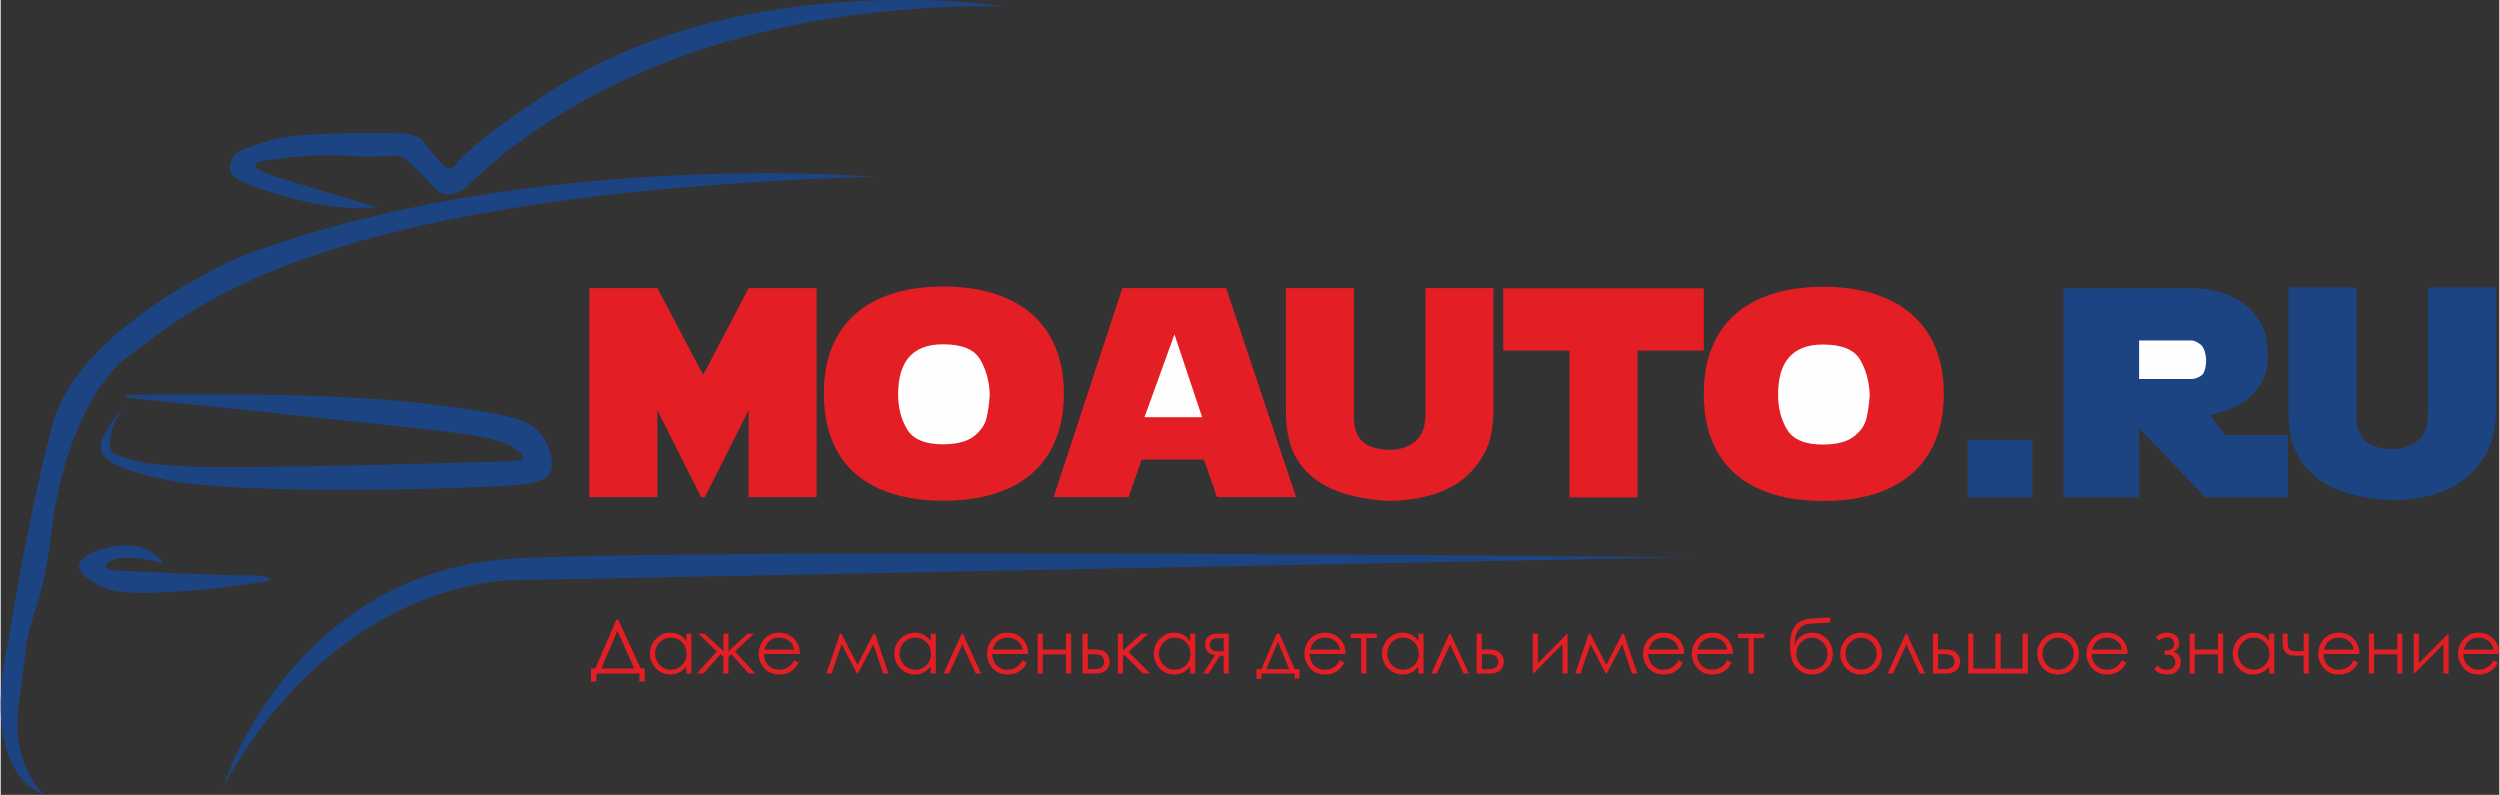 <?xml version="1.0" encoding="UTF-8"?>
<!DOCTYPE svg PUBLIC "-//W3C//DTD SVG 1.1//EN" "http://www.w3.org/Graphics/SVG/1.1/DTD/svg11.dtd">
<!-- Creator: CorelDRAW 2019 (64-Bit) -->
<svg xmlns="http://www.w3.org/2000/svg" xml:space="preserve" width="2038px" height="648px" version="1.1" style="shape-rendering:geometricPrecision; text-rendering:geometricPrecision; image-rendering:optimizeQuality; fill-rule:evenodd; clip-rule:evenodd"
viewBox="0 0 2036.61 647.92"
 xmlns:xlink="http://www.w3.org/1999/xlink"
 xmlns:xodm="http://www.corel.com/coreldraw/odm/2003">
 <rect x="0" y="0" width="2036.61" height="647.92" fill="#333333" stroke="none"/>
 <defs>
  <style type="text/css">
   <![CDATA[
    .fil2 {fill:#1D4482}
    .fil3 {fill:#FEFEFE;fill-rule:nonzero}
    .fil1 {fill:#E31E24;fill-rule:nonzero}
    .fil0 {fill:#1D4482;fill-rule:nonzero}
   ]]>
  </style>
 </defs>
 <g id="Слой_x0020_1">
  <g id="_4550336720">
   <path class="fil0" d="M1920.16 234.28l0 100.76c-0.44,11.48 1.73,19.45 6.61,23.96 4.87,4.47 12.52,6.89 22.91,7.17 8.34,-0.16 15.31,-2.58 20.86,-7.29 5.6,-4.71 8.22,-12.69 7.94,-23.84l0 -100.76 55.41 0 0 99.91c-0.2,14.18 -2.57,25.5 -7,33.95 -4.43,8.46 -10.07,15.51 -16.88,21.19 -6.8,5.64 -15.34,10.07 -25.57,13.21 -10.27,3.14 -21.71,4.87 -34.31,5.19 -10.44,-0.24 -21.11,-1.69 -31.9,-4.31 -10.83,-2.65 -20.26,-6.8 -28.31,-12.44 -8.06,-5.68 -14.3,-12.97 -18.65,-21.83 -4.35,-8.9 -6.56,-20.5 -6.56,-34.84l0 -100.03 55.45 0z"/>
   <path class="fil0" d="M1681.43 405.4l0 -170.36 110.92 0c13.69,1.25 24.93,4.88 33.74,10.88 8.78,5.96 15.27,13.97 19.34,24.04 3.14,15.1 3.3,26.74 0.48,34.92 -2.82,8.17 -7.81,15.02 -14.86,20.54 -7.09,5.51 -17.24,9.82 -30.45,12.96l12.73 16.31 50.98 0 0 50.71 -67.25 0 -54.05 -56.26 0 56.26 -61.58 0z"/>
   <polygon class="fil0" points="1603.3,405.4 1603.3,358.56 1655.94,358.56 1655.94,405.4 "/>
   <path class="fil1" d="M1583.85 321.19c0,18.64 -3.9,34.51 -11.68,47.64 -7.81,13.13 -19.05,23.04 -33.83,29.64 -14.74,6.61 -32.34,9.91 -52.8,9.91 -20.41,0 -38.01,-3.34 -52.67,-9.99 -14.66,-6.64 -25.78,-16.47 -33.31,-29.48 -7.57,-13.05 -11.36,-28.95 -11.36,-47.72 0,-14.26 2.18,-26.78 6.49,-37.58 4.35,-10.83 10.67,-19.93 19.01,-27.34 8.33,-7.37 18.56,-12.97 30.69,-16.8 12.12,-3.82 25.81,-5.72 41.15,-5.72 20.38,0 37.98,3.35 52.76,10.07 14.78,6.73 26.06,16.64 33.87,29.76 7.78,13.09 11.68,28.96 11.68,47.61z"/>
   <polygon class="fil1" points="1388.2,235.04 1388.2,285.79 1334.2,285.79 1334.2,405.4 1278.74,405.4 1278.74,285.79 1224.7,285.79 1224.7,235.04 "/>
   <path class="fil1" d="M1103.01 234.84l0 100.76c-0.44,11.48 1.73,19.45 6.61,23.96 4.87,4.47 12.52,6.89 22.91,7.17 8.34,-0.16 15.31,-2.58 20.86,-7.29 5.6,-4.71 8.22,-12.69 7.94,-23.84l0 -100.76 55.41 0 0 99.91c-0.2,14.18 -2.57,25.49 -7,33.95 -4.43,8.46 -10.07,15.51 -16.88,21.19 -6.8,5.63 -15.34,10.06 -25.57,13.21 -10.27,3.14 -21.71,4.87 -34.31,5.19 -10.43,-0.24 -21.11,-1.69 -31.9,-4.31 -10.83,-2.66 -20.26,-6.8 -28.31,-12.44 -8.06,-5.68 -14.3,-12.97 -18.65,-21.83 -4.35,-8.9 -6.56,-20.5 -6.56,-34.84l0 -100.03 55.45 0z"/>
   <polygon class="fil1" points="858.23,405.19 914.25,234.84 998.87,234.84 1055.85,405.19 991.42,405.19 980.7,374.54 930.08,374.54 919.33,405.19 "/>
   <path class="fil1" d="M866.61 320.98c0,18.65 -3.91,34.51 -11.68,47.64 -7.81,13.13 -19.05,23.04 -33.83,29.64 -14.74,6.61 -32.34,9.91 -52.8,9.91 -20.42,0 -38.02,-3.34 -52.67,-9.99 -14.66,-6.64 -25.78,-16.47 -33.31,-29.48 -7.57,-13.05 -11.36,-28.95 -11.36,-47.72 0,-14.26 2.18,-26.78 6.49,-37.58 4.35,-10.83 10.67,-19.93 19.01,-27.34 8.33,-7.37 18.56,-12.97 30.68,-16.79 12.13,-3.83 25.82,-5.72 41.16,-5.72 20.38,0 37.98,3.34 52.76,10.07 14.78,6.72 26.06,16.63 33.87,29.76 7.77,13.08 11.68,28.95 11.68,47.6z"/>
   <polygon class="fil1" points="479.83,405.19 479.83,234.84 535.28,234.84 572.58,305.64 609.63,234.84 665.08,234.84 665.08,405.19 609.63,405.19 609.63,334.43 573.99,405.19 570.92,405.19 535.28,334.43 535.28,405.19 "/>
   <g>
    <path class="fil2" d="M181.51 640.72c0,0 55.81,-177.41 241.54,-185.73 185.73,-8.33 953.65,-0.84 953.65,-0.84l-957.4 18.74c0,0 -140.76,-4.58 -237.79,167.83z"/>
    <path class="fil2" d="M217.75 473.72c0,0 -109.94,17.9 -135.35,4.58 -25.4,-13.33 -18.74,-18.74 -14.99,-23.32 3.75,-4.58 45.39,-23.32 65.8,4.58 0,0 -30.82,-9.58 -43.73,-2.08 -12.91,7.49 11.25,7.91 11.25,7.91 0,0 86.62,4.16 99.11,3.54 12.49,-0.63 23.74,2.29 17.91,4.79z"/>
    <path class="fil2" d="M100.11 330.66c0,0 -21.35,35.4 -5.21,40.29 16.14,4.89 15.2,7.08 59.97,9.37 44.77,2.29 261.74,-4.37 261.74,-4.37 0,0 12.28,-1.04 9.37,-3.54 -2.92,-2.5 -3.75,-12.91 -49.98,-18.95 -46.22,-6.04 -273.81,-29.36 -273.81,-29.36 0,0 -2.19,-2.03 1.25,-2.19 3.44,-0.15 154.66,-3.44 242.11,6.97 87.45,10.42 84.96,16.25 93.29,23.53 8.33,7.29 16.66,32.9 3.75,37.9 -12.91,5 -11.66,3.54 -25.2,5.2 -13.53,1.67 -219.67,10 -287.96,-5.41 -68.3,-15.41 -49.25,-29.72 -29.32,-59.44z"/>
    <path class="fil2" d="M35.42 647.92c0,0 -27.48,-24.57 -20.82,-72.88 6.66,-48.3 5,-52.89 14.58,-80.79 9.57,-27.9 13.74,-73.29 13.74,-73.29 0,0 13.33,-96.2 62.47,-131.6 49.14,-35.4 144.92,-131.19 606.34,-145.35 0,0 -281.52,-23.32 -515.56,64.97 0,0 -133.25,56.22 -154.49,138.67 -21.24,82.46 -35.82,177.4 -35.82,177.4 0,0 -25.4,99.95 29.56,122.87z"/>
    <path class="fil2" d="M306.95 169c0,0 -92.03,-27.07 -95.16,-29.57 -3.12,-2.5 -7.08,-5.42 -2.29,-7.08 4.79,-1.67 43.1,-7.5 70.8,-5.41 27.69,2.08 42.06,-1.25 47.06,0.83 4.99,2.08 28.11,27.07 28.11,27.07 0,0 7.91,8.33 20.82,0 12.91,-8.33 134.52,-152.32 441.02,-149.82 0,0 -206.83,-31.86 -362.3,64.96 0,0 -62.68,39.15 -83.5,63.1 0,0 -3.54,7.07 -9.27,2.8 -5.72,-4.26 -18.01,-20.82 -18.01,-20.82 0,0 -3.28,-6.09 -19.52,-6.35 -16.24,-0.26 -81.94,-1.62 -105.26,5.77 -23.32,7.4 -29.88,10.1 -30.71,14.48 -0.84,4.37 -6.05,10.82 4.89,17.28 10.93,6.45 69.12,27.48 113.32,22.76z"/>
   </g>
   <path class="fil3" d="M731.49 321.42c0,10.96 2.46,20.46 7.37,28.56 4.92,8.13 14.62,12.16 29.12,12.16 11.16,0 19.49,-2.14 25.05,-6.37 5.56,-4.26 9.02,-9.1 10.39,-14.57 1.37,-5.48 2.3,-12.04 2.78,-19.78 -0.48,-10.91 -3.1,-20.46 -7.93,-28.59 -4.8,-8.14 -14.9,-12.2 -30.29,-12.2 -24.32,0 -36.49,13.61 -36.49,40.79z"/>
   <polygon class="fil3" points="956.74,272.57 932.29,340.07 979.29,340.07 "/>
   <path class="fil3" d="M1448.74 321.63c0,10.96 2.45,20.46 7.37,28.55 4.91,8.14 14.62,12.17 29.11,12.17 11.16,0 19.5,-2.14 25.05,-6.37 5.56,-4.26 9.02,-9.1 10.39,-14.58 1.37,-5.47 2.3,-12.04 2.78,-19.77 -0.48,-10.91 -3.1,-20.46 -7.93,-28.59 -4.79,-8.14 -14.9,-12.21 -30.29,-12.21 -24.32,0 -36.48,13.62 -36.48,40.8z"/>
   <path class="fil3" d="M1743.01 277.53l0 31.37 42.97 0c2.26,0 4.75,-0.84 7.41,-2.53 2.66,-1.69 4.11,-5.96 4.27,-12.81 -0.4,-6.52 -2.01,-10.83 -4.79,-12.93 -2.78,-2.05 -5.16,-3.1 -7.01,-3.1l-42.85 0z"/>
   <path class="fil1" d="M485.54 555.52l-4.41 0 0 -10.64 3.55 0 17.18 -39.81 1.53 0 18.23 39.81 3.36 0 0 10.64 -4.4 0 0 -6.54 -35.04 0 0 6.54zm4.09 -10.64l26.79 0 -13.76 -30.64 -13.03 30.64zm73.33 -28.38l0 32.48 -4.16 0 0 -5.57c-1.77,2.08 -3.73,3.73 -5.87,4.77 -2.2,1.04 -4.59,1.59 -7.16,1.59 -4.58,0 -8.5,-1.65 -11.74,-5.01 -3.24,-3.31 -4.89,-7.34 -4.89,-12.11 0,-4.65 1.65,-8.68 4.95,-11.99 3.24,-3.3 7.22,-4.95 11.8,-4.95 2.7,0 5.08,0.55 7.22,1.65 2.14,1.16 4.04,2.81 5.69,5.14l0 -6 4.16 0zm-16.76 3.25c-2.32,0 -4.46,0.55 -6.42,1.71 -1.96,1.1 -3.49,2.75 -4.65,4.77 -1.16,2.08 -1.77,4.28 -1.77,6.54 0,2.26 0.61,4.46 1.77,6.55 1.16,2.08 2.75,3.73 4.71,4.83 1.96,1.16 4.1,1.77 6.36,1.77 2.26,0 4.46,-0.55 6.48,-1.71 2.02,-1.16 3.61,-2.69 4.71,-4.71 1.1,-1.96 1.65,-4.16 1.65,-6.61 0,-3.73 -1.22,-6.84 -3.73,-9.35 -2.44,-2.57 -5.5,-3.79 -9.11,-3.79zm42.87 -3.25l4.16 0 0 14.31 15.53 -14.31 5.08 0 -15.29 14.44 16.45 18.04 -5.32 0 -14.07 -15.72 -2.38 2.02 0 13.7 -4.16 0 0 -13.7 -2.33 -2.02 -14 15.72 -5.32 0 16.27 -18.04 -15.05 -14.44 5.08 0 15.35 14.25 0 -14.25zm57.73 21.72l3.55 1.83c-1.17,2.26 -2.51,4.1 -4.04,5.5 -1.47,1.35 -3.18,2.39 -5.08,3.12 -1.89,0.73 -4.03,1.1 -6.48,1.1 -5.32,0 -9.41,-1.71 -12.41,-5.2 -3,-3.48 -4.53,-7.4 -4.53,-11.74 0,-4.1 1.29,-7.77 3.79,-11.01 3.25,-4.09 7.53,-6.11 12.97,-6.11 5.5,0 9.97,2.08 13.27,6.3 2.38,2.93 3.55,6.6 3.61,11.07l-29.36 0c0.07,3.73 1.29,6.85 3.61,9.23 2.39,2.39 5.26,3.61 8.69,3.61 1.65,0 3.3,-0.31 4.89,-0.86 1.53,-0.55 2.87,-1.34 3.97,-2.26 1.1,-0.98 2.33,-2.51 3.55,-4.58zm0.06 -8.75c-0.55,-2.26 -1.34,-4.04 -2.44,-5.32 -1.11,-1.35 -2.51,-2.45 -4.28,-3.24 -1.72,-0.8 -3.61,-1.23 -5.51,-1.23 -3.24,0 -5.99,1.04 -8.32,3.06 -1.65,1.53 -2.93,3.73 -3.79,6.73l24.34 0zm64.58 -12.97l1.22 0 10.95 32.48 -4.34 0 -8.01 -23.85 -12.54 23.85 -0.79 0 -12.48 -23.98 -8.07 23.98 -4.34 0 11.07 -32.48 1.16 0 13.09 25.38 13.08 -25.38zm50.76 0l0 32.48 -4.16 0 0 -5.57c-1.77,2.08 -3.73,3.73 -5.87,4.77 -2.2,1.04 -4.59,1.59 -7.15,1.59 -4.59,0 -8.5,-1.65 -11.74,-5.01 -3.25,-3.31 -4.9,-7.34 -4.9,-12.11 0,-4.65 1.65,-8.68 4.96,-11.99 3.24,-3.3 7.21,-4.95 11.8,-4.95 2.69,0 5.07,0.55 7.22,1.65 2.14,1.16 4.03,2.81 5.68,5.14l0 -6 4.16 0zm-16.76 3.25c-2.32,0 -4.46,0.55 -6.42,1.71 -1.95,1.1 -3.48,2.75 -4.64,4.77 -1.17,2.08 -1.78,4.28 -1.78,6.54 0,2.26 0.61,4.46 1.78,6.55 1.16,2.08 2.75,3.73 4.7,4.83 1.96,1.16 4.1,1.77 6.36,1.77 2.27,0 4.47,-0.55 6.49,-1.71 2.02,-1.16 3.61,-2.69 4.7,-4.71 1.11,-1.96 1.66,-4.16 1.66,-6.61 0,-3.73 -1.23,-6.84 -3.73,-9.35 -2.45,-2.57 -5.51,-3.79 -9.12,-3.79zm53.7 29.23l-4.34 0 -10.95 -23.67 -10.83 23.67 -4.46 0 14.8 -32.48 0.79 0 14.99 32.48zm33.75 -10.76l3.55 1.83c-1.16,2.26 -2.51,4.1 -4.03,5.5 -1.47,1.35 -3.18,2.39 -5.08,3.12 -1.9,0.73 -4.04,1.1 -6.48,1.1 -5.32,0 -9.42,-1.71 -12.42,-5.2 -2.99,-3.48 -4.52,-7.4 -4.52,-11.74 0,-4.1 1.28,-7.77 3.79,-11.01 3.24,-4.09 7.52,-6.11 12.96,-6.11 5.51,0 9.97,2.08 13.27,6.3 2.39,2.93 3.55,6.6 3.61,11.07l-29.35 0c0.06,3.73 1.28,6.85 3.61,9.23 2.38,2.39 5.26,3.61 8.68,3.61 1.65,0 3.3,-0.31 4.89,-0.86 1.53,-0.55 2.88,-1.34 3.98,-2.26 1.1,-0.98 2.32,-2.51 3.54,-4.58zm0.07 -8.75c-0.55,-2.26 -1.35,-4.04 -2.45,-5.32 -1.1,-1.35 -2.51,-2.45 -4.28,-3.24 -1.71,-0.8 -3.61,-1.23 -5.5,-1.23 -3.25,0 -6,1.04 -8.32,3.06 -1.65,1.53 -2.94,3.73 -3.79,6.73l24.34 0zm35.4 3.85l-18.95 0 0 15.66 -4.16 0 0 -32.48 4.16 0 0 12.91 18.95 0 0 -12.91 4.16 0 0 32.48 -4.16 0 0 -15.66zm17.62 -3.97l3.97 0c3.18,0 5.63,0.24 7.4,0.73 1.84,0.49 3.37,1.59 4.65,3.3 1.29,1.72 1.96,3.67 1.96,5.87 0,2.69 -0.92,4.96 -2.82,6.85 -1.83,1.9 -4.7,2.88 -8.5,2.88l-10.82 0 0 -32.48 4.16 0 0 12.85zm0.12 3.85l0 12.23 4.83 0c5.69,0 8.5,-2.02 8.5,-5.93 0,-1.16 -0.3,-2.27 -0.91,-3.36 -0.62,-1.11 -1.47,-1.84 -2.63,-2.27 -1.23,-0.49 -3.25,-0.67 -6.24,-0.67l-3.55 0zm24.52 -16.7l4.16 0 0 13.7 15.11 -13.7 5.75 0 -16.39 14.8 17.73 17.68 -5.93 0 -14.92 -15.05 -1.35 1.17 0 13.88 -4.16 0 0 -32.48zm63.06 0l0 32.48 -4.16 0 0 -5.57c-1.78,2.08 -3.73,3.73 -5.87,4.77 -2.21,1.04 -4.59,1.59 -7.16,1.59 -4.59,0 -8.5,-1.65 -11.74,-5.01 -3.24,-3.31 -4.89,-7.34 -4.89,-12.11 0,-4.65 1.65,-8.68 4.95,-11.99 3.24,-3.3 7.21,-4.95 11.8,-4.95 2.69,0 5.08,0.55 7.22,1.65 2.14,1.16 4.03,2.81 5.69,5.14l0 -6 4.16 0zm-16.76 3.25c-2.33,0 -4.47,0.55 -6.42,1.71 -1.96,1.1 -3.49,2.75 -4.65,4.77 -1.16,2.08 -1.77,4.28 -1.77,6.54 0,2.26 0.61,4.46 1.77,6.55 1.16,2.08 2.75,3.73 4.71,4.83 1.95,1.16 4.09,1.77 6.36,1.77 2.26,0 4.46,-0.55 6.48,-1.71 2.02,-1.16 3.61,-2.69 4.71,-4.71 1.1,-1.96 1.65,-4.16 1.65,-6.61 0,-3.73 -1.22,-6.84 -3.73,-9.35 -2.45,-2.57 -5.5,-3.79 -9.11,-3.79zm39.93 14.73l-2.99 0 -9.3 14.5 -4.53 0 9.79 -14.93c-2.45,-0.3 -4.4,-1.22 -5.93,-2.75 -1.53,-1.52 -2.27,-3.48 -2.27,-5.75 0,-2.87 0.86,-5.13 2.63,-6.66 1.72,-1.59 4.04,-2.39 6.85,-2.39l9.91 0 0 32.48 -4.16 0 0 -14.5zm0 -14.37l-2.75 0c-2.69,0 -4.53,0.19 -5.44,0.49 -0.92,0.37 -1.65,0.92 -2.2,1.78 -0.49,0.79 -0.8,1.89 -0.8,3.3 0,1.34 0.37,2.44 1.04,3.3 0.73,0.86 1.53,1.41 2.38,1.59 0.86,0.18 2.51,0.31 5.02,0.31l2.75 0 0 -10.77zm30.7 25.32l12.54 -28.93 2.2 0 12.41 28.93 3.92 0 0 7.71 -4.04 0 0 -4.16 -26.84 0 0 4.34 -4.16 0 0 -7.89 3.97 0zm13.58 -22.38l-9.54 22.38 18.65 0 -9.11 -22.38zm50.51 15.17l3.55 1.83c-1.16,2.26 -2.51,4.1 -4.04,5.5 -1.46,1.35 -3.18,2.39 -5.07,3.12 -1.9,0.73 -4.04,1.1 -6.48,1.1 -5.33,0 -9.42,-1.71 -12.42,-5.2 -3,-3.48 -4.53,-7.4 -4.53,-11.74 0,-4.1 1.29,-7.77 3.8,-11.01 3.24,-4.09 7.52,-6.11 12.96,-6.11 5.51,0 9.97,2.08 13.27,6.3 2.39,2.93 3.55,6.6 3.61,11.07l-29.35 0c0.06,3.73 1.28,6.85 3.61,9.23 2.38,2.39 5.25,3.61 8.68,3.61 1.65,0 3.3,-0.31 4.89,-0.86 1.53,-0.55 2.87,-1.34 3.98,-2.26 1.1,-0.98 2.32,-2.51 3.54,-4.58zm0.06 -8.75c-0.55,-2.26 -1.34,-4.04 -2.44,-5.32 -1.1,-1.35 -2.51,-2.45 -4.28,-3.24 -1.72,-0.8 -3.61,-1.23 -5.51,-1.23 -3.24,0 -5.99,1.04 -8.32,3.06 -1.64,1.53 -2.93,3.73 -3.79,6.73l24.34 0zm8.69 -12.97l21.34 0 0 3.61 -8.62 0 0 28.87 -4.16 0 0 -28.87 -8.56 0 0 -3.61zm59.38 0l0 32.48 -4.16 0 0 -5.57c-1.77,2.08 -3.73,3.73 -5.87,4.77 -2.2,1.04 -4.59,1.59 -7.16,1.59 -4.58,0 -8.5,-1.65 -11.74,-5.01 -3.24,-3.31 -4.89,-7.34 -4.89,-12.11 0,-4.65 1.65,-8.68 4.95,-11.99 3.25,-3.3 7.22,-4.95 11.81,-4.95 2.69,0 5.07,0.55 7.21,1.65 2.14,1.16 4.04,2.81 5.69,5.14l0 -6 4.16 0zm-16.76 3.25c-2.32,0 -4.46,0.55 -6.42,1.71 -1.96,1.1 -3.48,2.75 -4.65,4.77 -1.16,2.08 -1.77,4.28 -1.77,6.54 0,2.26 0.61,4.46 1.77,6.55 1.17,2.08 2.76,3.73 4.71,4.83 1.96,1.16 4.1,1.77 6.36,1.77 2.27,0 4.47,-0.55 6.48,-1.71 2.02,-1.16 3.61,-2.69 4.71,-4.71 1.11,-1.96 1.66,-4.16 1.66,-6.61 0,-3.73 -1.23,-6.84 -3.74,-9.35 -2.44,-2.57 -5.5,-3.79 -9.11,-3.79zm53.7 29.23l-4.35 0 -10.94 -23.67 -10.83 23.67 -4.46 0 14.8 -32.48 0.79 0 14.99 32.48zm10.51 -19.63l3.98 0c3.18,0 5.63,0.24 7.4,0.73 1.83,0.49 3.36,1.59 4.65,3.3 1.28,1.72 1.95,3.67 1.95,5.87 0,2.69 -0.91,4.96 -2.81,6.85 -1.83,1.9 -4.71,2.88 -8.5,2.88l-10.82 0 0 -32.48 4.15 0 0 12.85zm0.13 3.85l0 12.23 4.83 0c5.69,0 8.5,-2.02 8.5,-5.93 0,-1.16 -0.31,-2.27 -0.92,-3.36 -0.61,-1.11 -1.47,-1.84 -2.63,-2.27 -1.22,-0.49 -3.24,-0.67 -6.24,-0.67l-3.54 0zm45.62 -16.7l0 24.04 23.91 -24.04 0.3 0 0 32.48 -4.15 0 0 -23.85 -23.73 23.85 -0.49 0 0 -32.48 4.16 0zm68.86 0l1.22 0 10.95 32.48 -4.34 0 -8.01 -23.85 -12.54 23.85 -0.8 0 -12.47 -23.98 -8.07 23.98 -4.35 0 11.07 -32.48 1.17 0 13.08 25.38 13.09 -25.38zm45.8 21.72l3.55 1.83c-1.16,2.26 -2.51,4.1 -4.04,5.5 -1.46,1.35 -3.18,2.39 -5.07,3.12 -1.9,0.73 -4.04,1.1 -6.48,1.1 -5.32,0 -9.42,-1.71 -12.42,-5.2 -2.99,-3.48 -4.52,-7.4 -4.52,-11.74 0,-4.1 1.28,-7.77 3.79,-11.01 3.24,-4.09 7.52,-6.11 12.96,-6.11 5.51,0 9.97,2.08 13.27,6.3 2.39,2.93 3.55,6.6 3.61,11.07l-29.35 0c0.06,3.73 1.28,6.85 3.61,9.23 2.38,2.39 5.26,3.61 8.68,3.61 1.65,0 3.3,-0.31 4.89,-0.86 1.53,-0.55 2.88,-1.34 3.98,-2.26 1.1,-0.98 2.32,-2.51 3.54,-4.58zm0.06 -8.75c-0.55,-2.26 -1.34,-4.04 -2.44,-5.32 -1.1,-1.35 -2.51,-2.45 -4.28,-3.24 -1.71,-0.8 -3.61,-1.23 -5.5,-1.23 -3.25,0 -6,1.04 -8.32,3.06 -1.65,1.53 -2.94,3.73 -3.8,6.73l24.34 0zm39.7 8.75l3.54 1.83c-1.16,2.26 -2.5,4.1 -4.03,5.5 -1.47,1.35 -3.18,2.39 -5.08,3.12 -1.9,0.73 -4.04,1.1 -6.48,1.1 -5.32,0 -9.42,-1.71 -12.42,-5.2 -2.99,-3.48 -4.52,-7.4 -4.52,-11.74 0,-4.1 1.28,-7.77 3.79,-11.01 3.24,-4.09 7.52,-6.11 12.96,-6.11 5.51,0 9.97,2.08 13.28,6.3 2.38,2.93 3.54,6.6 3.6,11.07l-29.35 0c0.06,3.73 1.28,6.85 3.61,9.23 2.38,2.39 5.26,3.61 8.68,3.61 1.65,0 3.3,-0.31 4.89,-0.86 1.53,-0.55 2.88,-1.34 3.98,-2.26 1.1,-0.98 2.32,-2.51 3.55,-4.58zm0.05 -8.75c-0.54,-2.26 -1.34,-4.04 -2.44,-5.32 -1.1,-1.35 -2.51,-2.45 -4.28,-3.24 -1.71,-0.8 -3.61,-1.23 -5.5,-1.23 -3.25,0 -6,1.04 -8.32,3.06 -1.65,1.53 -2.94,3.73 -3.79,6.73l24.33 0zm8.69 -12.97l21.34 0 0 3.61 -8.62 0 0 28.87 -4.16 0 0 -28.87 -8.56 0 0 -3.61zm75.1 -13.27l0 3.98c-2.02,0.37 -5.38,0.61 -10.27,0.73 -3.49,0.12 -6.18,0.37 -8.14,0.67 -1.9,0.37 -3.54,1.04 -4.95,2.02 -1.41,1.04 -2.63,2.51 -3.55,4.53 -0.98,2.02 -1.59,4.28 -1.83,6.73l-0.43 4.58c1.16,-3.73 2.99,-6.42 5.63,-8.19 2.56,-1.71 5.5,-2.57 8.68,-2.57 4.83,0 8.87,1.71 12.11,5.07 3.24,3.37 4.83,7.4 4.83,12.05 0,4.65 -1.59,8.62 -4.83,11.93 -3.24,3.36 -7.28,5.01 -12.17,5.01 -4.95,0 -9.18,-1.83 -12.6,-5.56 -3.49,-3.67 -5.2,-9.54 -5.2,-17.49 0,-5.57 0.61,-9.73 1.9,-12.6 1.28,-2.87 2.75,-4.89 4.34,-6.18 1.65,-1.22 3.79,-2.2 6.36,-2.93 2.63,-0.74 7.46,-1.16 14.62,-1.35 2.14,-0.06 4.03,-0.18 5.5,-0.43zm-2.2 29.66c0,-3.54 -1.23,-6.66 -3.79,-9.23 -2.51,-2.57 -5.45,-3.85 -8.93,-3.85 -3.43,0 -6.36,1.28 -8.87,3.85 -2.51,2.63 -3.79,5.69 -3.79,9.3 0,3.54 1.22,6.6 3.61,9.11 2.44,2.44 5.44,3.73 9.05,3.73 3.67,0 6.66,-1.29 9.11,-3.79 2.38,-2.51 3.61,-5.51 3.61,-9.12zm27.4 -17.18c5.01,0 9.17,1.77 12.47,5.44 3,3.24 4.46,7.16 4.46,11.68 0,4.53 -1.58,8.5 -4.76,11.87 -3.12,3.36 -7.22,5.07 -12.17,5.07 -5.02,0 -9.12,-1.71 -12.24,-5.07 -3.17,-3.37 -4.77,-7.34 -4.77,-11.87 0,-4.46 1.53,-8.38 4.53,-11.68 3.24,-3.61 7.46,-5.44 12.48,-5.44zm0 4.1c-3.49,0 -6.49,1.28 -8.99,3.85 -2.51,2.51 -3.74,5.62 -3.74,9.23 0,2.39 0.56,4.53 1.72,6.55 1.16,2.01 2.69,3.61 4.58,4.71 1.96,1.1 4.1,1.65 6.43,1.65 2.26,0 4.4,-0.55 6.36,-1.65 1.89,-1.1 3.48,-2.7 4.58,-4.71 1.16,-2.02 1.71,-4.16 1.71,-6.55 0,-3.61 -1.22,-6.72 -3.73,-9.23 -2.5,-2.57 -5.5,-3.85 -8.92,-3.85zm52.16 29.17l-4.34 0 -10.95 -23.67 -10.82 23.67 -4.47 0 14.8 -32.48 0.8 0 14.98 32.48zm10.52 -19.63l3.97 0c3.18,0 5.63,0.24 7.4,0.73 1.84,0.49 3.37,1.59 4.65,3.3 1.29,1.72 1.96,3.67 1.96,5.87 0,2.69 -0.92,4.96 -2.82,6.85 -1.83,1.9 -4.7,2.88 -8.5,2.88l-10.82 0 0 -32.48 4.16 0 0 12.85zm0.12 3.85l0 12.23 4.83 0c5.69,0 8.5,-2.02 8.5,-5.93 0,-1.16 -0.3,-2.27 -0.91,-3.36 -0.62,-1.11 -1.47,-1.84 -2.63,-2.27 -1.23,-0.49 -3.25,-0.67 -6.24,-0.67l-3.55 0zm73.08 15.78l-48.56 0 0 -32.48 4.16 0 0 28.56 17.98 0 0 -28.56 4.28 0 0 28.56 17.86 0 0 -28.56 4.28 0 0 32.48zm24.71 -33.27c5.01,0 9.17,1.77 12.47,5.44 3,3.24 4.47,7.16 4.47,11.68 0,4.53 -1.59,8.5 -4.77,11.87 -3.12,3.36 -7.22,5.07 -12.17,5.07 -5.02,0 -9.11,-1.71 -12.23,-5.07 -3.18,-3.37 -4.77,-7.34 -4.77,-11.87 0,-4.46 1.52,-8.38 4.52,-11.68 3.24,-3.61 7.46,-5.44 12.48,-5.44zm0 4.1c-3.49,0 -6.49,1.28 -8.99,3.85 -2.51,2.51 -3.73,5.62 -3.73,9.23 0,2.39 0.55,4.53 1.71,6.55 1.16,2.01 2.69,3.61 4.59,4.71 1.95,1.1 4.09,1.65 6.42,1.65 2.26,0 4.4,-0.55 6.36,-1.65 1.89,-1.1 3.48,-2.7 4.58,-4.71 1.17,-2.02 1.72,-4.16 1.72,-6.55 0,-3.61 -1.23,-6.72 -3.73,-9.23 -2.51,-2.57 -5.51,-3.85 -8.93,-3.85zm52.04 18.41l3.55 1.83c-1.17,2.26 -2.51,4.1 -4.04,5.5 -1.47,1.35 -3.18,2.39 -5.08,3.12 -1.89,0.73 -4.03,1.1 -6.48,1.1 -5.32,0 -9.42,-1.71 -12.41,-5.2 -3,-3.48 -4.53,-7.4 -4.53,-11.74 0,-4.1 1.28,-7.77 3.79,-11.01 3.24,-4.09 7.53,-6.11 12.97,-6.11 5.5,0 9.97,2.08 13.27,6.3 2.38,2.93 3.55,6.6 3.61,11.07l-29.36 0c0.06,3.73 1.29,6.85 3.61,9.23 2.39,2.39 5.26,3.61 8.68,3.61 1.66,0 3.31,-0.31 4.9,-0.86 1.53,-0.55 2.87,-1.34 3.97,-2.26 1.1,-0.98 2.33,-2.51 3.55,-4.58zm0.06 -8.75c-0.55,-2.26 -1.35,-4.04 -2.45,-5.32 -1.1,-1.35 -2.5,-2.45 -4.28,-3.24 -1.71,-0.8 -3.61,-1.23 -5.5,-1.23 -3.24,0 -5.99,1.04 -8.32,3.06 -1.65,1.53 -2.93,3.73 -3.79,6.73l24.34 0zm34.68 0.61l2.2 0c1.4,0 2.69,-0.49 3.85,-1.35 1.16,-0.91 1.77,-2.26 1.77,-3.97 0,-1.41 -0.49,-2.69 -1.4,-3.73 -0.98,-1.04 -2.39,-1.53 -4.34,-1.53 -2.27,0 -4.59,0.86 -6.85,2.63l-2.39 -2.87c2.94,-2.45 6.06,-3.67 9.42,-3.67 2.69,0 5.01,0.79 6.85,2.38 1.83,1.59 2.75,3.67 2.75,6.24 0,3.36 -1.47,5.63 -4.53,6.85 3.92,1.65 5.87,4.46 5.87,8.56 0,2.63 -0.91,4.95 -2.75,7.03 -1.83,2.08 -4.52,3.12 -8.19,3.12 -4.47,0 -8.01,-1.46 -10.77,-4.34l2.63 -2.94c2.02,2.27 4.59,3.43 7.77,3.43 2.14,0 3.79,-0.55 5.02,-1.71 1.22,-1.16 1.83,-2.63 1.83,-4.53 0,-1.77 -0.61,-3.24 -1.83,-4.34 -1.23,-1.1 -2.63,-1.65 -4.35,-1.65l-2.56 0 0 -3.61zm43.54 3.24l-18.96 0 0 15.66 -4.16 0 0 -32.48 4.16 0 0 12.91 18.96 0 0 -12.91 4.16 0 0 32.48 -4.16 0 0 -15.66zm45.8 -16.82l0 32.48 -4.15 0 0 -5.57c-1.78,2.08 -3.73,3.73 -5.88,4.77 -2.2,1.04 -4.58,1.59 -7.15,1.59 -4.59,0 -8.5,-1.65 -11.74,-5.01 -3.24,-3.31 -4.89,-7.34 -4.89,-12.11 0,-4.65 1.65,-8.68 4.95,-11.99 3.24,-3.3 7.21,-4.95 11.8,-4.95 2.69,0 5.08,0.55 7.22,1.65 2.14,1.16 4.03,2.81 5.69,5.14l0 -6 4.15 0zm-16.75 3.25c-2.33,0 -4.47,0.55 -6.42,1.71 -1.96,1.1 -3.49,2.75 -4.65,4.77 -1.16,2.08 -1.77,4.28 -1.77,6.54 0,2.26 0.61,4.46 1.77,6.55 1.16,2.08 2.75,3.73 4.71,4.83 1.96,1.16 4.09,1.77 6.36,1.77 2.26,0 4.46,-0.55 6.48,-1.71 2.02,-1.16 3.61,-2.69 4.71,-4.71 1.1,-1.96 1.65,-4.16 1.65,-6.61 0,-3.73 -1.22,-6.84 -3.73,-9.35 -2.45,-2.57 -5.5,-3.79 -9.11,-3.79zm40.73 14.61l-7.34 0c-3.31,0 -5.75,-0.85 -7.4,-2.57 -1.59,-1.71 -2.39,-4.09 -2.39,-7.15l0 -8.14 4.1 0 0 5.88c0,3.79 0.55,6.11 1.59,7.03 1.1,0.91 2.87,1.34 5.32,1.34l6.12 0 0 -14.25 4.15 0 0 32.48 -4.15 0 0 -14.62zm40.85 3.86l3.54 1.83c-1.16,2.26 -2.5,4.1 -4.03,5.5 -1.47,1.35 -3.18,2.39 -5.08,3.12 -1.89,0.73 -4.03,1.1 -6.48,1.1 -5.32,0 -9.42,-1.71 -12.41,-5.2 -3,-3.48 -4.53,-7.4 -4.53,-11.74 0,-4.1 1.28,-7.77 3.79,-11.01 3.24,-4.09 7.52,-6.11 12.97,-6.11 5.5,0 9.96,2.08 13.27,6.3 2.38,2.93 3.54,6.6 3.61,11.07l-29.36 0c0.06,3.73 1.29,6.85 3.61,9.23 2.38,2.39 5.26,3.61 8.68,3.61 1.66,0 3.31,-0.31 4.89,-0.86 1.53,-0.55 2.88,-1.34 3.98,-2.26 1.1,-0.98 2.32,-2.51 3.55,-4.58zm0.06 -8.75c-0.55,-2.26 -1.35,-4.04 -2.45,-5.32 -1.1,-1.35 -2.5,-2.45 -4.28,-3.24 -1.71,-0.8 -3.61,-1.23 -5.5,-1.23 -3.24,0 -6,1.04 -8.32,3.06 -1.65,1.53 -2.93,3.73 -3.79,6.73l24.34 0zm35.41 3.85l-18.96 0 0 15.66 -4.16 0 0 -32.48 4.16 0 0 12.91 18.96 0 0 -12.91 4.16 0 0 32.48 -4.16 0 0 -15.66zm17.61 -16.82l0 24.04 23.91 -24.04 0.31 0 0 32.48 -4.16 0 0 -23.85 -23.73 23.85 -0.49 0 0 -32.48 4.16 0zm60.91 21.72l3.55 1.83c-1.16,2.26 -2.51,4.1 -4.04,5.5 -1.47,1.35 -3.18,2.39 -5.08,3.12 -1.89,0.73 -4.03,1.1 -6.48,1.1 -5.32,0 -9.41,-1.71 -12.41,-5.2 -3,-3.48 -4.53,-7.4 -4.53,-11.74 0,-4.1 1.29,-7.77 3.8,-11.01 3.24,-4.09 7.52,-6.11 12.96,-6.11 5.5,0 9.97,2.08 13.27,6.3 2.39,2.93 3.55,6.6 3.61,11.07l-29.35 0c0.06,3.73 1.28,6.85 3.6,9.23 2.39,2.39 5.26,3.61 8.69,3.61 1.65,0 3.3,-0.31 4.89,-0.86 1.53,-0.55 2.87,-1.34 3.97,-2.26 1.1,-0.98 2.33,-2.51 3.55,-4.58zm0.06 -8.75c-0.55,-2.26 -1.34,-4.04 -2.44,-5.32 -1.11,-1.35 -2.51,-2.45 -4.28,-3.24 -1.72,-0.8 -3.61,-1.23 -5.51,-1.23 -3.24,0 -5.99,1.04 -8.32,3.06 -1.65,1.53 -2.93,3.73 -3.79,6.73l24.34 0z"/>
  </g>
 </g>
</svg>
